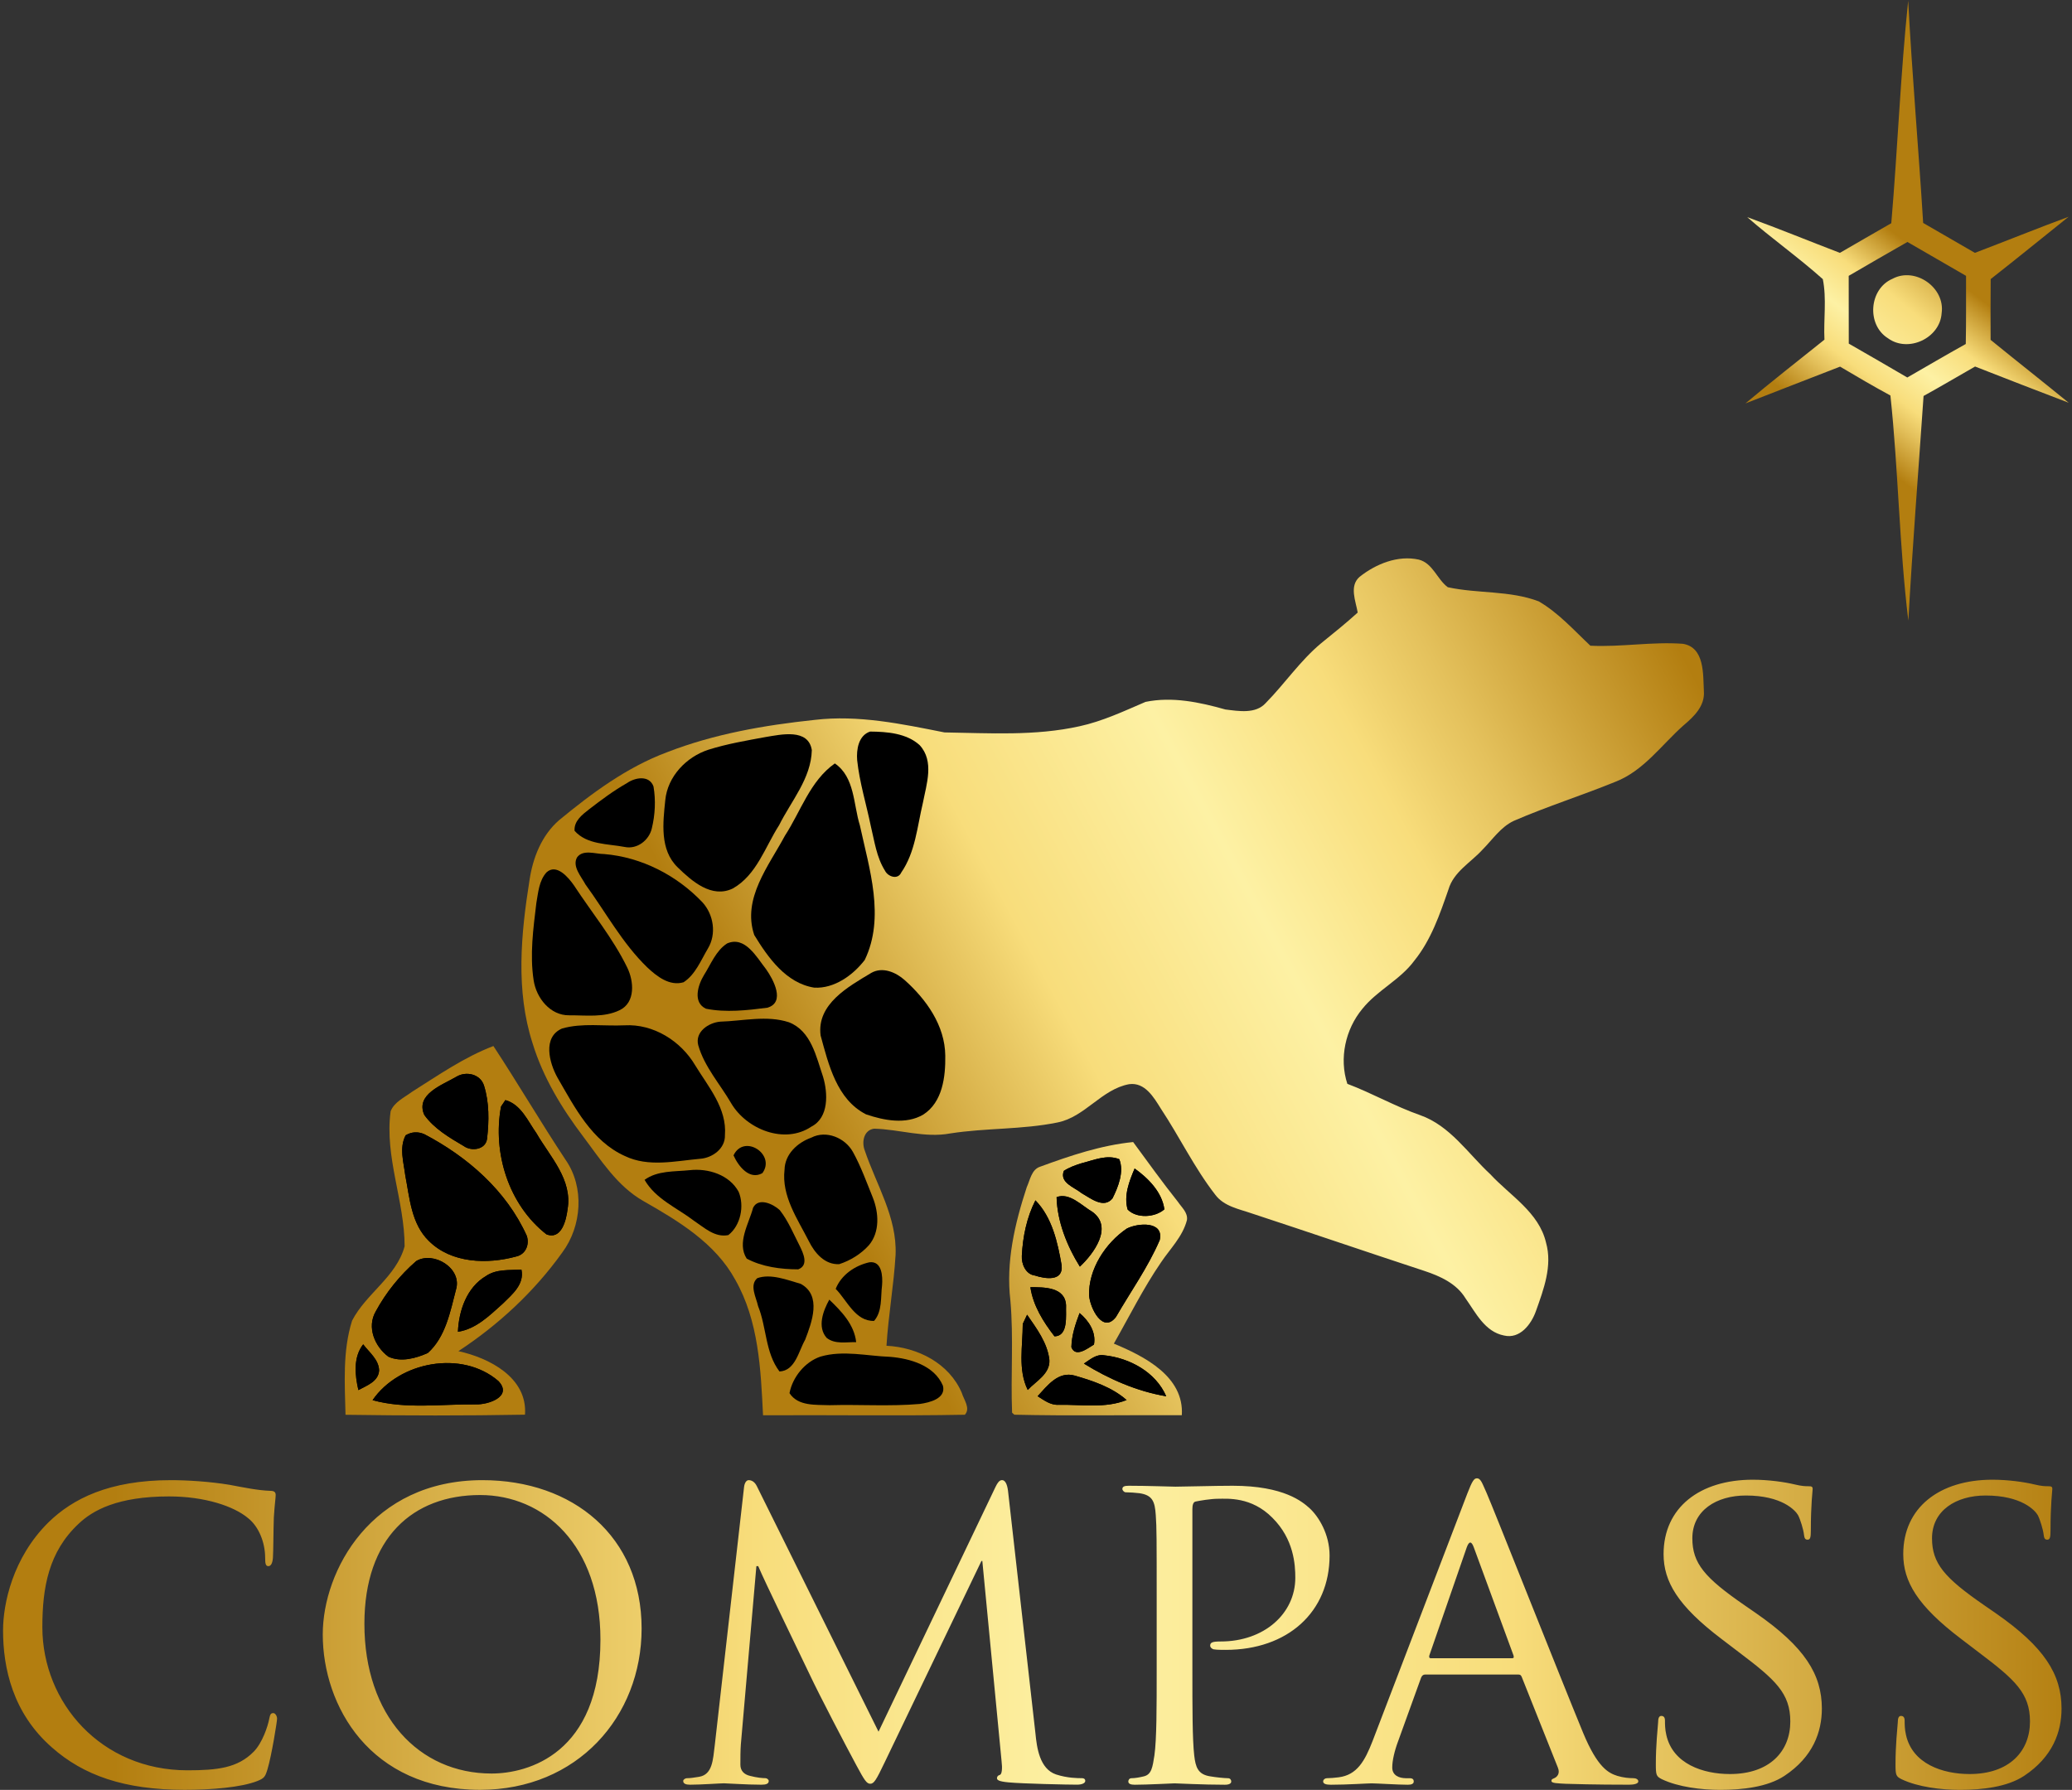 <svg xmlns="http://www.w3.org/2000/svg" xmlns:xlink="http://www.w3.org/1999/xlink" width="610px" height="527px" viewBox="0 0 610 527"><rect x="0" y="0" width="610" height="527" fill="#333333" stroke="none"/><title>FO31613C53585</title><defs><linearGradient x1="-0.002%" y1="49.988%" x2="99.997%" y2="49.988%" id="linearGradient-1"><stop stop-color="#B37E10" offset="6.04%"></stop><stop stop-color="#E4C15C" offset="26.83%"></stop><stop stop-color="#F8DD7B" offset="36.73%"></stop><stop stop-color="#FDF1A4" offset="52.4%"></stop><stop stop-color="#F8DD7B" offset="72.98%"></stop><stop stop-color="#B37E10" offset="100%"></stop></linearGradient><linearGradient x1="111.303%" y1="33.408%" x2="31.451%" y2="60.556%" id="linearGradient-2"><stop stop-color="#B37E10" offset="6.04%"></stop><stop stop-color="#E4C15C" offset="26.83%"></stop><stop stop-color="#F8DD7B" offset="36.73%"></stop><stop stop-color="#FDF1A4" offset="52.4%"></stop><stop stop-color="#F8DD7B" offset="72.98%"></stop><stop stop-color="#B37E10" offset="100%"></stop></linearGradient><linearGradient x1="40.35%" y1="74.416%" x2="53.871%" y2="40.561%" id="linearGradient-3"><stop stop-color="#B37E10" offset="0%"></stop><stop stop-color="#E4C15C" offset="22.22%"></stop><stop stop-color="#F8DD7B" offset="32.8%"></stop><stop stop-color="#FDF1A4" offset="52.4%"></stop><stop stop-color="#F8DD7B" offset="72.98%"></stop><stop stop-color="#B37E10" offset="100%"></stop></linearGradient><linearGradient x1="-118.188%" y1="269.821%" x2="114.342%" y2="-34.648%" id="linearGradient-4"><stop stop-color="#B37E10" offset="0%"></stop><stop stop-color="#E4C15C" offset="22.22%"></stop><stop stop-color="#F8DD7B" offset="32.8%"></stop><stop stop-color="#FDF1A4" offset="52.4%"></stop><stop stop-color="#F8DD7B" offset="72.98%"></stop><stop stop-color="#B37E10" offset="100%"></stop></linearGradient></defs><g id="Page-1" stroke="none" stroke-width="1" fill="none" fill-rule="evenodd"><g id="FO31613C53585" fill-rule="nonzero"><path d="M142.02,435.81 C109.29,435.81 95.02,462.51 95.02,481.26 C95.02,502.21 108.89,526.99 141.35,526.99 C169.9,526.99 188.89,505.5 188.89,479.49 C188.89,452.37 168.69,435.81 142.02,435.81 Z M144.72,522.19 C123.31,522.19 107.28,505.21 107.28,478.11 C107.28,452.78 121.56,440.19 141.35,440.19 C160.07,440.19 176.77,454.84 176.77,482.77 C176.77,516.44 155.36,522.19 144.72,522.19 Z M318.58,523.56 C317.37,523.56 314.27,523.56 310.9,522.46 C306.05,520.82 305.24,514.52 304.84,510.41 L296.76,438.95 C296.49,436.76 295.82,435.8 295.01,435.8 C294.2,435.8 293.66,436.62 293.12,437.72 L258.64,509.87 L222.82,437.59 C222.15,436.22 221.2,435.81 220.4,435.81 C219.73,435.81 219.19,436.63 219.05,437.86 L210.43,513.84 C209.89,518.22 209.76,522.46 205.85,523.15 C204.1,523.42 203.29,523.56 202.35,523.56 C201.68,523.56 201.14,523.97 201.14,524.38 C201.14,525.2 201.95,525.48 203.16,525.48 C206.39,525.48 212.05,525.07 213.13,525.07 C214.07,525.07 219.73,525.48 224.17,525.48 C225.52,525.48 226.32,525.21 226.32,524.38 C226.32,523.97 225.78,523.56 225.38,523.56 C224.57,523.56 222.82,523.42 220.8,522.88 C219.05,522.47 217.97,521.37 217.97,519.59 C217.97,517.67 217.97,515.48 218.1,513.7 L222.68,461.13 L223.22,461.13 C225.24,465.92 234.8,485.5 238.3,492.89 C241.26,499.19 249.07,514.11 252.17,519.86 C254.46,524.1 255.13,525.2 256.21,525.2 C257.29,525.2 257.96,524.11 260.38,519.04 L288.93,459.62 L289.2,459.62 L294.86,518.49 C295.13,520.68 294.99,522.46 294.32,522.6 C293.78,522.74 293.51,523.15 293.51,523.56 C293.51,524.11 294.05,524.52 296.88,524.79 C301.19,525.2 314.39,525.47 317.08,525.47 C318.43,525.47 319.501,525.06 319.501,524.37 C319.52,523.84 319.12,523.56 318.58,523.56 Z M80.48,504.4 C79.67,504.4 79.54,504.81 79.27,506.04 C78.87,508.23 77.25,513.16 74.69,515.76 C69.98,520.55 64.05,521.24 55.16,521.24 C29.84,521.24 12.47,501.39 12.47,479.07 C12.47,467.3 14.36,456.89 23.11,448.68 C27.28,444.71 34.56,440.6 49.78,440.6 C60.28,440.6 68.9,443.48 73.08,447.03 C76.18,449.49 78.06,454.15 78.06,458.67 C78.06,460.31 78.19,461.13 79,461.13 C79.67,461.13 80.21,460.45 80.35,458.67 C80.48,457.03 80.48,450.59 80.62,446.76 C80.89,442.52 81.16,441.15 81.16,440.19 C81.16,439.51 80.89,438.96 79.68,438.96 C75.77,438.82 72,438 67.56,437.18 C61.77,436.22 55.04,435.81 50.32,435.81 C32.14,435.81 21.36,441.29 14.23,448.27 C3.73,458.67 0.9,472.23 0.9,480.03 C0.9,491.12 3.73,504.4 15.31,514.53 C24.6,522.74 36.59,526.99 54.37,526.99 C62.05,526.99 70.93,526.31 75.78,524.39 C77.8,523.57 78.07,523.16 78.74,520.97 C79.95,517 81.57,506.87 81.57,506.05 C81.57,505.23 81.02,504.4 80.48,504.4 Z M480.86,523.56 C479.65,523.56 477.9,523.42 476.15,522.88 C473.59,522.06 470.36,520.55 466.05,510.15 C458.78,492.49 439.79,444.44 437.63,439.51 C436.42,436.91 436.01,435.27 434.8,435.27 C433.99,435.27 433.45,435.95 431.97,439.79 L404.09,512.62 C401.8,518.51 399.51,522.61 394.12,523.3 C393.18,523.44 391.43,523.57 390.62,523.57 C390.08,523.57 389.54,523.98 389.54,524.53 C389.54,525.21 390.35,525.49 391.83,525.49 C396.68,525.49 402.6,525.08 403.82,525.08 C405.17,525.08 411.63,525.49 414.46,525.49 C415.54,525.49 416.21,525.22 416.21,524.53 C416.21,523.98 415.94,523.57 415,523.57 L413.92,523.57 C411.9,523.57 409.88,522.75 409.88,520.42 C409.88,518.37 410.55,515.49 411.63,512.62 L418.36,494 C418.63,493.32 419.03,493.04 419.57,493.04 L446.91,493.04 C447.58,493.04 447.72,493.18 447.99,493.72 L458.63,520.42 C459.44,522.34 458.23,523.3 457.55,523.57 C457.01,523.84 456.74,523.84 456.74,524.39 C456.74,525.07 458.62,525.07 460.91,525.21 C469.12,525.48 477.88,525.48 479.63,525.48 C480.98,525.48 482.32,525.21 482.32,524.52 C482.32,523.83 481.53,523.56 480.86,523.56 Z M445.17,488.24 L421.2,488.24 C420.8,488.24 420.66,487.97 420.8,487.42 L431.84,455.52 C432.51,453.74 433.19,453.74 433.86,455.52 L445.58,487.42 C445.71,487.97 445.71,488.24 445.17,488.24 Z M359.38,483.31 C356.96,483.31 356.28,483.58 356.28,484.54 C356.28,485.09 356.95,485.64 357.49,485.64 C358.16,485.78 360.18,485.78 360.86,485.78 C379.04,485.78 391.43,474.69 391.43,457.99 C391.43,451.69 388.2,446.49 385.5,444.03 C383.48,442.25 378.09,437.46 362.88,437.46 C357.49,437.46 348.6,437.73 346.05,437.73 C345.11,437.73 337.7,437.46 332.31,437.46 C330.96,437.46 330.43,437.73 330.43,438.42 C330.43,438.83 330.97,439.38 331.37,439.38 C332.45,439.38 334.47,439.52 335.41,439.65 C339.32,440.2 339.99,442.11 340.26,446.08 C340.53,449.78 340.53,453.06 340.53,471.13 L340.53,491.67 C340.53,502.9 340.53,512.07 339.86,516.86 C339.32,520.28 339.05,522.47 336.76,523.02 C335.68,523.29 334.2,523.57 333.12,523.57 C332.45,523.57 332.18,524.12 332.18,524.53 C332.18,525.21 332.85,525.49 334.07,525.49 C337.71,525.49 345.38,525.08 345.79,525.08 C346.33,525.08 354.14,525.49 360.6,525.49 C361.95,525.49 362.48,525.08 362.48,524.53 C362.48,524.12 362.21,523.57 361.54,523.57 C360.46,523.57 357.9,523.3 356.29,523.02 C352.65,522.47 351.98,520.28 351.58,516.86 C351.04,512.07 351.04,502.9 351.04,491.67 L351.04,444.3 C351.04,443.07 351.31,442.25 351.98,442.11 C353.19,441.84 356.56,441.29 358.58,441.29 C361.27,441.29 368.41,440.61 374.61,446.9 C380.94,453.2 381.34,460.73 381.34,464.56 C381.33,475.1 372.18,483.31 359.38,483.31 Z M587.51,474.96 L584.14,472.63 C572.42,464.55 568.79,460.31 568.79,452.92 C568.79,444.71 575.93,440.33 584.55,440.33 C595.19,440.33 599.09,444.71 599.9,446.08 C600.57,447.31 601.52,450.46 601.65,451.83 C601.78,452.79 601.92,453.34 602.73,453.34 C603.54,453.34 603.67,452.52 603.67,450.74 C603.67,442.8 604.21,438.97 604.21,438.42 C604.21,437.74 603.94,437.6 603,437.6 C602.06,437.6 601.12,437.6 598.83,437.05 C596,436.37 591.29,435.68 586.58,435.68 C570.96,435.68 560.32,443.89 560.32,457.58 C560.32,465.66 564.49,472.78 577.29,482.5 L582.68,486.61 C593.18,494.55 597.63,498.52 597.63,506.87 C597.63,515.63 591.57,522.34 579.85,522.34 C571.9,522.34 563.02,519.33 561.13,510.84 C560.73,509.2 560.73,507.55 560.73,506.6 C560.73,505.64 560.33,505.23 559.65,505.23 C558.98,505.23 558.71,505.91 558.71,507.15 C558.58,509.07 558.04,513.72 558.04,519.47 C558.04,522.62 558.17,523.03 559.79,523.85 C564.64,526.18 571.51,527 577.03,527 C583.49,527 590.9,526.18 595.88,522.89 C604.36,517.28 606.92,509.88 606.92,503.04 C606.9,493.03 601.92,484.96 587.51,474.96 Z M516.95,474.96 L513.58,472.63 C501.86,464.55 498.23,460.31 498.23,452.92 C498.23,444.71 505.37,440.33 513.99,440.33 C524.63,440.33 528.53,444.71 529.34,446.08 C530.01,447.31 530.96,450.46 531.09,451.83 C531.22,452.79 531.36,453.34 532.17,453.34 C532.98,453.34 533.11,452.52 533.11,450.74 C533.11,442.8 533.65,438.97 533.65,438.42 C533.65,437.74 533.38,437.6 532.44,437.6 C531.5,437.6 530.56,437.6 528.27,437.05 C525.44,436.37 520.73,435.68 516.02,435.68 C500.4,435.68 489.76,443.89 489.76,457.58 C489.76,465.66 493.93,472.78 506.73,482.5 L512.12,486.61 C522.62,494.55 527.07,498.52 527.07,506.87 C527.07,515.63 521.01,522.34 509.29,522.34 C501.34,522.34 492.46,519.33 490.57,510.84 C490.17,509.2 490.17,507.55 490.17,506.6 C490.17,505.64 489.77,505.23 489.09,505.23 C488.42,505.23 488.15,505.91 488.15,507.15 C488.02,509.07 487.48,513.72 487.48,519.47 C487.48,522.62 487.61,523.03 489.23,523.85 C494.08,526.18 500.95,527 506.47,527 C512.93,527 520.34,526.18 525.32,522.89 C533.8,517.28 536.36,509.88 536.36,503.04 C536.34,493.03 531.36,484.96 516.95,474.96 Z" id="Shape" fill="url(#linearGradient-1)"></path><path d="M145.26,307.99 C136.63,311.28 128.99,316.62 121.22,321.52 C119,323.18 116.09,324.46 115,327.2 C113.18,340.64 119.12,353.62 119.12,366.96 C116.68,375.95 107.75,380.88 103.65,388.86 C100.84,397.77 101.5,407.32 101.72,416.56 C119.33,416.82 136.95,416.85 154.56,416.53 C155.34,405.62 144.06,399.82 134.95,397.83 C146.76,390.08 157.31,380.28 165.53,368.78 C171.31,361.01 172.12,349.55 166.5,341.48 C159.2,330.45 152.51,319.03 145.26,307.99 Z M501.62,203.46 C501.37,198.55 501.88,190.63 495.47,189.56 C486.38,188.88 477.3,190.57 468.21,190.12 C463.36,185.56 458.81,180.43 453,177.06 C444.47,173.81 435.04,174.82 426.23,172.9 C423.05,170.53 421.86,165.85 417.7,164.77 C411.54,163.4 405.06,166.04 400.27,169.84 C397.15,172.55 399.14,177 399.71,180.36 C396.24,183.51 392.59,186.44 388.96,189.38 C382.77,194.53 378.25,201.29 372.63,207 C369.66,210.28 364.67,209.37 360.77,208.9 C353.17,206.75 345.12,205.05 337.25,206.66 C330.9,209.38 324.59,212.37 317.8,213.84 C304.75,216.74 291.29,215.86 278.05,215.65 C265.5,213.16 252.72,210.44 239.86,211.96 C225.11,213.52 210.28,216.08 196.39,221.48 C184.56,225.89 174.33,233.48 164.66,241.44 C159.47,245.9 156.85,252.59 155.88,259.22 C153.36,275.03 151.78,291.68 156.79,307.17 C159.86,317.22 165.38,326.29 171.68,334.62 C176.9,341.53 181.7,349.26 189.45,353.65 C199.76,359.52 210.6,366.04 216.46,376.8 C223.36,388.91 223.98,403.14 224.64,416.71 C244.44,416.59 264.25,416.92 284.05,416.55 C285.8,414.67 283.73,412.09 283.15,410.11 C279.43,401.37 270.12,396.69 260.98,396.24 C261.54,387.27 263.14,378.4 263.66,369.44 C264.12,358.41 257.97,348.8 254.57,338.7 C253.63,336.24 254.29,332.73 257.34,332.32 C264.83,332.51 272.26,335.13 279.77,333.72 C290.23,332.09 300.92,332.62 311.31,330.5 C319.44,328.9 324.3,320.7 332.43,319.22 C337.06,318.6 339.67,323.07 341.76,326.43 C347.28,334.76 351.62,343.85 357.76,351.75 C360.32,355.21 364.78,355.97 368.6,357.3 C385.53,362.86 402.4,368.64 419.33,374.2 C423.96,375.73 428.8,377.91 431.44,382.26 C434.46,386.51 437.13,392.12 442.78,393.22 C447.44,394.34 450.78,389.95 452.16,386.09 C454.44,379.68 457.09,372.72 455.15,365.86 C453.06,356.93 444.59,352.06 438.76,345.75 C432.16,339.63 426.92,331.44 418.06,328.33 C410.71,325.76 403.94,321.86 396.66,319.12 C394.2,311.62 396.09,303.04 401.09,297.03 C405.5,291.53 412.25,288.51 416.43,282.79 C421.34,276.69 423.89,269.18 426.43,261.89 C427.95,256.67 433.01,253.96 436.45,250.17 C439.38,247.23 441.79,243.52 445.64,241.7 C455.44,237.45 465.66,234.23 475.54,230.2 C483.91,226.96 489.13,219.34 495.62,213.59 C498.73,210.96 501.98,207.86 501.62,203.46 Z M333.6,336.26 C324.17,337.2 315.12,340.26 306.27,343.5 C303.68,344.31 303.27,347.4 302.28,349.55 C298.76,360.26 296.1,371.6 297.46,382.93 C298.43,393.9 297.53,404.95 297.96,415.94 L298.61,416.54 C315.04,416.92 331.5,416.61 347.93,416.69 C348.65,405.29 336.88,399.33 327.92,395.61 C332.48,387.61 336.58,379.31 341.79,371.71 C344.5,367.66 348.2,364.08 349.44,359.22 C349.75,357.03 347.88,355.5 346.79,353.87 C342.22,348.13 337.94,342.16 333.6,336.26 Z" id="Shape" fill="url(#linearGradient-2)"></path><g id="Group" transform="translate(104, 215)" fill="#000000"><path d="M42.71,191.61 C47.06,196.17 39.72,198.66 35.97,198.49 C25.91,198.39 15.49,199.96 5.68,197.25 C13.51,185.89 31.96,182.38 42.71,191.61 Z M44.04,168.83 C40.16,172.3 36.2,176.3 30.82,177.13 C31.08,170.89 33.42,164.05 39.06,160.73 C42.12,158.61 45.99,159.04 49.52,158.83 C50.45,163.17 46.76,166.14 44.04,168.83 Z M43.51,110.8 C43.82,110.33 44.47,109.37 44.79,108.9 C49.41,110.18 51.39,115.08 53.94,118.67 C57.96,125.63 64.6,132.32 63.09,141.07 C62.71,144.26 61.3,150.16 56.87,148.42 C45.77,139.76 40.96,124.49 43.51,110.8 Z M30.36,102.03 C33.23,100.29 37.44,101.24 38.49,104.63 C40.06,109.6 39.99,115.07 39.4,120.21 C39.06,123.49 34.88,124.11 32.56,122.46 C28.32,119.96 23.81,117.34 20.91,113.27 C18.21,107.19 26.28,104.43 30.36,102.03 Z M15.43,119.27 C17.17,118.24 18.99,118.12 20.9,118.93 C33.65,125.61 45.1,135.58 51.1,148.89 C51.94,151.46 50.78,154.32 48,154.95 C39.45,157.29 28.91,156.99 22.26,150.38 C17.07,145.33 16.61,137.73 15.32,131.04 C14.84,127.17 13.48,122.95 15.43,119.27 Z M6.61,171.12 C9.63,165.55 13.74,160.44 18.54,156.29 C23.61,153.26 32.16,158.42 30.23,164.72 C28.54,171.24 27.17,178.68 21.93,183.37 C18.38,184.94 14.03,186.16 10.32,184.44 C6.35,181.48 3.91,175.8 6.61,171.12 Z M2.92,180.82 C4.69,183.17 7.55,185.32 7.61,188.54 C7.37,191.81 3.93,192.97 1.51,194.29 C0.5,189.86 -0.05,184.64 2.92,180.82 Z" id="Shape"></path><path d="M239.33,196.11 C230.75,194.68 222.46,191.04 215.1,186.49 C216.91,185.33 218.73,183.62 221.09,184.05 C228.54,184.83 236.25,188.98 239.33,196.11 Z M211.42,181.65 C211.49,178.16 212.61,174.82 213.83,171.6 C216.52,173.87 218.74,177.16 218.07,180.87 C216.26,181.96 212.64,184.86 211.42,181.65 Z M237.42,150.13 C234.01,158.07 228.87,165.27 224.55,172.75 C220.67,177.81 216.92,170.1 216.64,166.5 C216.35,158.75 221.48,150.95 227.76,146.72 C231.01,145.06 238.73,144.47 237.42,150.13 Z M230.04,129.05 C234.06,131.92 238.12,136.01 238.79,141.07 C236.02,143.51 230.63,143.82 227.98,141.13 C226.79,137.01 228.45,132.8 230.04,129.05 Z M209.2,129.74 C210.77,128.71 212.55,128.08 214.33,127.52 C217.93,126.62 221.85,124.83 225.52,126.31 C226.98,129.97 225.23,134.43 223.52,137.84 C220.95,141.02 216.99,137.75 214.39,136.28 C212.28,134.57 207.84,133.23 209.2,129.74 Z M217.61,141.82 C223.79,146.32 217.98,154.13 213.92,157.94 C210.13,151.89 207.23,144.58 207.07,137.48 C210.9,136.04 214.46,140 217.61,141.82 Z M206.44,178.46 C203.15,174.21 200.13,169.4 199.35,164 C203.34,164 209.62,163.9 209.85,169.37 C209.74,172.3 210.61,178.39 206.44,178.46 Z M200.83,138.42 C205.76,143.47 207.39,150.83 208.55,157.57 C209.06,162.42 203.65,161.53 200.68,160.56 C197.96,160.22 196.68,157.16 196.83,154.72 C197.12,149.12 198.27,143.45 200.83,138.42 Z M198.57,194.25 C195.61,188.26 197.11,181.25 197.1,174.82 C197.41,174.14 198.06,172.78 198.38,172.1 C201.16,176.15 204.38,180.38 204.94,185.41 C205.19,189.5 201,191.66 198.57,194.25 Z M207.75,198.62 C205.32,198.8 203.4,197.3 201.47,196.09 C204.32,193 207.57,188.62 212.44,190.04 C217.82,191.6 223.37,193.45 227.66,197.22 C221.35,199.73 214.37,198.51 207.75,198.62 Z" id="Shape"></path><path d="M152.36,28.19 C153.45,32.66 154.04,37.4 156.54,41.36 C157.38,43.11 160.31,44.14 161.32,41.92 C165.48,35.92 166.04,28.34 167.69,21.43 C168.76,15.87 171.12,9.15 166.75,4.4 C162.88,0.87 157.13,0.44 152.16,0.4 C148.73,1.55 148.1,5.68 148.35,8.83 C149.05,15.39 151.03,21.73 152.36,28.19 Z" id="Path"></path><path d="M111.76,46.59 C118.76,42.62 121.23,34.4 125.37,27.97 C128.94,20.81 134.81,14.19 135,5.85 C133.97,-0.62 125.89,1.28 121.38,2.01 C115.75,3.05 110.07,4.01 104.6,5.73 C98.08,7.83 92.54,13.6 91.86,20.59 C91.18,27.24 90.18,35.18 95.48,40.35 C99.67,44.43 105.52,49.62 111.76,46.59 Z" id="Path"></path><path d="M118.05,60.3 C122.12,66.96 127.42,74.48 135.72,75.8 C141.62,76.12 147.13,72.14 150.58,67.65 C156.63,55.09 151.92,40.83 149.15,28.02 C147.21,21.83 147.69,13.85 141.78,9.78 C134.48,14.93 131.78,23.84 127.09,31.05 C122.32,39.96 114.44,49.59 118.05,60.3 Z" id="Path"></path><path d="M79.94,34.38 C83.59,35.13 87.1,32.39 87.9,28.89 C88.87,24.89 89.09,20.62 88.39,16.56 C87.14,13.13 82.93,13.91 80.56,15.59 C76.62,17.81 72.98,20.56 69.4,23.31 C67.4,24.88 64.96,26.72 65.15,29.61 C68.79,33.76 74.96,33.41 79.94,34.38 Z" id="Path"></path><path d="M102.84,50.71 C95.25,42.72 84.88,37.37 73.85,36.46 C71.29,36.46 67.64,35 65.88,37.45 C64.39,40.1 67.13,43.1 68.38,45.44 C74.35,53.62 79.21,62.72 86.53,69.81 C89.35,72.46 93.11,75.44 97.25,74.21 C100.74,71.93 102.34,67.75 104.41,64.28 C106.98,60.01 106.11,54.34 102.84,50.71 Z" id="Path"></path><path d="M78.41,82.44 C83.16,80.16 82.62,73.86 80.65,69.86 C76.43,61.2 70.21,53.69 64.95,45.65 C63.29,43.28 59.82,39.18 56.9,41.85 C54.68,44.29 54.46,47.79 53.9,50.9 C53,58.42 51.94,66.11 53.11,73.66 C53.9,78.82 57.96,84.02 63.58,83.94 C68.51,83.91 73.82,84.67 78.41,82.44 Z" id="Path"></path><path d="M103.83,82 C109.71,83.19 115.97,82.47 121.91,81.71 C127.31,80.15 123.69,73.4 121.51,70.34 C118.77,66.87 115.36,60.47 110.05,62.79 C106.76,64.92 105.28,68.91 103.24,72.12 C101.48,75.03 99.87,80.13 103.83,82 Z" id="Path"></path><path d="M162.33,73.57 C159.74,71.26 155.83,69.58 152.53,71.44 C145.79,75.49 136.38,80.62 137.59,89.89 C139.94,98.45 142.33,108.69 150.95,113.1 C156.25,114.91 162.73,116.17 167.82,113.17 C173.51,109.51 174.38,102.01 174.29,95.83 C174.2,86.94 168.71,79.26 162.33,73.57 Z" id="Path"></path><path d="M111.29,109.89 C115.84,117.55 127,122.01 134.85,116.73 C140.07,114.07 139.75,106.86 138.31,102.04 C136.28,96.11 134.82,88.54 128.26,85.99 C121.73,83.86 114.76,85.62 108.06,85.81 C104.62,86.09 100.54,88.81 101.56,92.74 C103.37,99.12 108.01,104.22 111.29,109.89 Z" id="Path"></path><path d="M102.08,126.19 C105.71,125.95 109.54,123.19 109.42,119.25 C110.05,111.32 104.54,105.01 100.67,98.67 C96.42,91.48 88.37,86.42 79.87,86.89 C73.75,87.18 67.41,86.13 61.47,87.83 C55.67,90.35 57.7,97.92 60.1,102.25 C65.16,110.99 70.26,121.02 79.96,125.37 C86.91,128.72 94.75,126.85 102.08,126.19 Z" id="Path"></path><path d="M32.56,122.46 C34.88,124.11 39.06,123.49 39.4,120.21 C39.99,115.08 40.06,109.6 38.49,104.63 C37.43,101.23 33.22,100.29 30.36,102.03 C26.29,104.43 18.21,107.19 20.92,113.27 C23.81,117.34 28.33,119.96 32.56,122.46 Z" id="Path"></path><path d="M56.86,148.43 C61.29,150.17 62.7,144.27 63.08,141.08 C64.6,132.33 57.95,125.63 53.93,118.68 C51.39,115.09 49.4,110.19 44.78,108.91 C44.46,109.38 43.81,110.34 43.5,110.81 C40.96,124.49 45.77,139.76 56.86,148.43 Z" id="Path"></path><path d="M22.25,150.38 C28.9,157 39.45,157.29 47.99,154.95 C50.77,154.32 51.93,151.46 51.09,148.89 C45.09,135.58 33.64,125.6 20.89,118.93 C18.98,118.12 17.15,118.24 15.42,119.27 C13.48,122.95 14.83,127.17 15.3,131.04 C16.6,137.73 17.06,145.34 22.25,150.38 Z" id="Path"></path><path d="M134.85,119.96 C130.78,121.42 127.08,124.8 126.97,129.39 C126.06,137.17 130.77,143.85 134.12,150.44 C135.83,153.9 138.81,157.44 143.08,157.21 C146.37,156.14 149.48,154.22 151.8,151.64 C155.08,147.77 154.73,142.08 152.96,137.62 C151.12,133.09 149.47,128.46 147.11,124.19 C144.8,120.01 139.25,117.68 134.85,119.96 Z" id="Path"></path><path d="M120.44,130.42 C124.5,124.92 115.04,118.71 111.95,125.18 C113.33,128.29 116.6,132.57 120.44,130.42 Z" id="Path"></path><path d="M214.39,136.29 C216.99,137.76 220.95,141.03 223.52,137.85 C225.23,134.44 226.98,129.98 225.52,126.32 C221.84,124.83 217.93,126.63 214.33,127.53 C212.55,128.09 210.77,128.72 209.2,129.75 C207.84,133.23 212.28,134.57 214.39,136.29 Z" id="Path"></path><path d="M110.43,148.65 C114.05,145.83 115.2,140.06 113.46,135.91 C110.74,130.88 104.46,128.92 99.04,129.54 C94.55,130.01 89.61,129.6 85.76,132.39 C89.07,138.1 95.34,140.63 100.35,144.47 C103.37,146.48 106.49,149.46 110.43,148.65 Z" id="Path"></path><path d="M238.79,141.07 C238.11,136.01 234.05,131.92 230.04,129.05 C228.45,132.8 226.79,137.01 227.98,141.13 C230.63,143.82 236.03,143.51 238.79,141.07 Z" id="Path"></path><path d="M217.61,141.82 C214.46,140 210.9,136.04 207.06,137.48 C207.22,144.58 210.12,151.9 213.91,157.94 C217.98,154.13 223.79,146.32 217.61,141.82 Z" id="Path"></path><path d="M131.45,151.87 C129.61,148.3 128.07,144.5 125.58,141.32 C123.65,139.5 119.27,137.44 117.71,140.61 C116.47,145.3 112.86,150.95 115.83,155.58 C120.38,158.02 125.88,158.73 131,158.74 C134.16,157.55 132.5,154.02 131.45,151.87 Z" id="Path"></path><path d="M200.68,160.56 C203.65,161.53 209.06,162.43 208.55,157.57 C207.39,150.83 205.76,143.46 200.83,138.42 C198.27,143.45 197.12,149.11 196.83,154.72 C196.68,157.16 197.96,160.22 200.68,160.56 Z" id="Path"></path><path d="M227.76,146.72 C221.48,150.96 216.35,158.75 216.64,166.5 C216.92,170.1 220.67,177.81 224.55,172.75 C228.87,165.26 234.01,158.07 237.42,150.13 C238.73,144.47 231.01,145.06 227.76,146.72 Z" id="Path"></path><path d="M10.34,184.45 C14.05,186.17 18.4,184.95 21.95,183.38 C27.19,178.69 28.55,171.24 30.25,164.73 C32.18,158.43 23.63,153.27 18.56,156.3 C13.76,160.45 9.65,165.55 6.63,171.13 C3.91,175.8 6.35,181.48 10.34,184.45 Z" id="Path"></path><path d="M151.96,156.66 C147.75,157.59 143.66,160.35 142.03,164.49 C145.38,167.89 147.8,174.08 153.33,173.92 C155.8,171.08 155.24,166.92 155.68,163.42 C155.89,160.81 155.67,156.21 151.96,156.66 Z" id="Path"></path><path d="M39.05,160.72 C33.42,164.04 31.08,170.88 30.81,177.12 C36.19,176.3 40.15,172.3 44.03,168.82 C46.75,166.13 50.44,163.16 49.5,158.82 C45.98,159.03 42.11,158.6 39.05,160.72 Z" id="Path"></path><path d="M133.03,179.48 C135,174.35 138,166.43 131.75,163.02 C127.75,161.86 122.89,159.92 118.94,161.34 C116.56,163.43 118.63,167 119.18,169.56 C121.71,175.84 121.27,183.27 125.48,188.81 C130.13,188.6 131.1,182.86 133.03,179.48 Z" id="Path"></path><path d="M199.35,164 C200.13,169.4 203.15,174.21 206.44,178.46 C210.6,178.39 209.73,172.3 209.85,169.37 C209.62,163.9 203.34,164 199.35,164 Z" id="Path"></path><path d="M148.06,180.18 C147.49,174.97 143.72,171.1 140.15,167.66 C138.34,170.93 136.53,175.68 139.36,178.91 C141.85,180.88 145.15,180.11 148.06,180.18 Z" id="Path"></path><path d="M213.83,171.61 C212.61,174.83 211.49,178.17 211.42,181.66 C212.64,184.87 216.26,181.97 218.07,180.88 C218.74,177.17 216.52,173.87 213.83,171.61 Z" id="Path"></path><path d="M204.94,185.41 C204.38,180.38 201.16,176.14 198.38,172.1 C198.06,172.78 197.41,174.14 197.1,174.82 C197.11,181.25 195.61,188.26 198.57,194.25 C201,191.66 205.19,189.5 204.94,185.41 Z" id="Path"></path><path d="M7.61,188.54 C7.55,185.32 4.68,183.17 2.92,180.82 C-0.05,184.64 0.49,189.87 1.51,194.29 C3.94,192.97 7.38,191.8 7.61,188.54 Z" id="Path"></path><path d="M137.59,184.42 C132.97,185.96 129.32,190.5 128.43,195.19 C130.95,199.1 136.2,198.57 140.23,198.74 C149.1,198.49 157.98,199.14 166.82,198.37 C169.63,197.97 174.57,196.81 173.6,193 C171.07,187.04 163.95,184.98 158.02,184.5 C151.24,184.26 144.27,182.49 137.59,184.42 Z" id="Path"></path><path d="M215.11,186.49 C222.46,191.04 230.76,194.68 239.34,196.11 C236.25,188.98 228.54,184.83 221.1,184.05 C218.74,183.63 216.92,185.33 215.11,186.49 Z" id="Path"></path><path d="M5.69,197.26 C15.5,199.97 25.92,198.39 35.98,198.5 C39.73,198.66 47.07,196.18 42.72,191.62 C31.96,182.38 13.51,185.89 5.69,197.26 Z" id="Path"></path><path d="M212.45,190.04 C207.58,188.61 204.33,193 201.48,196.09 C203.41,197.3 205.33,198.8 207.76,198.62 C214.38,198.52 221.35,199.74 227.68,197.22 C223.38,193.45 217.83,191.6 212.45,190.04 Z" id="Path"></path></g><g id="Group" transform="translate(513, 0)"><path d="M23.64,82.19 C24.81,87.94 23.83,94.09 24.12,100.01 C16.34,106.23 8.49,112.38 0.86,118.78 C10.15,115.19 19.43,111.52 28.72,107.95 C33.63,110.86 38.54,113.75 43.54,116.45 C45.89,138.48 46.13,160.73 48.82,182.74 C50.05,160.68 51.79,138.64 53.3,116.59 C58.4,113.78 63.42,110.79 68.47,107.92 C77.64,111.52 86.84,115.07 96.04,118.59 C88.41,112.37 80.67,106.28 73.04,100.07 C73.02,94.1 73.01,88.14 73.06,82.17 C80.78,76.13 88.35,69.93 96.01,63.82 C86.76,67.24 77.63,70.94 68.41,74.45 C63.33,71.51 58.25,68.58 53.18,65.64 C51.84,43.81 49.92,22.02 48.77,0.19 C46.5,21.98 45.66,43.88 43.8,65.72 C38.73,68.61 33.7,71.55 28.67,74.45 C19.56,70.97 10.55,67.26 1.38,63.93 C8.62,70.24 16.48,75.79 23.64,82.19 Z M48.55,71.24 C54.31,74.55 60.06,77.87 65.81,81.22 C65.79,87.9 65.86,94.6 65.73,101.28 C59.95,104.5 54.25,107.84 48.51,111.15 C42.78,107.79 37.03,104.47 31.28,101.17 C31.26,94.52 31.26,87.87 31.26,81.22 C37.02,77.87 42.77,74.52 48.55,71.24 Z" id="Shape" fill="url(#linearGradient-3)"></path><path d="M42.83,99.6 C48.77,103.95 58.15,99.57 58.62,92.22 C59.72,84.68 50.85,78.47 44.14,82.09 C37.24,85.05 36.45,95.63 42.83,99.6 Z" id="Path" fill="url(#linearGradient-4)"></path></g></g></g></svg>